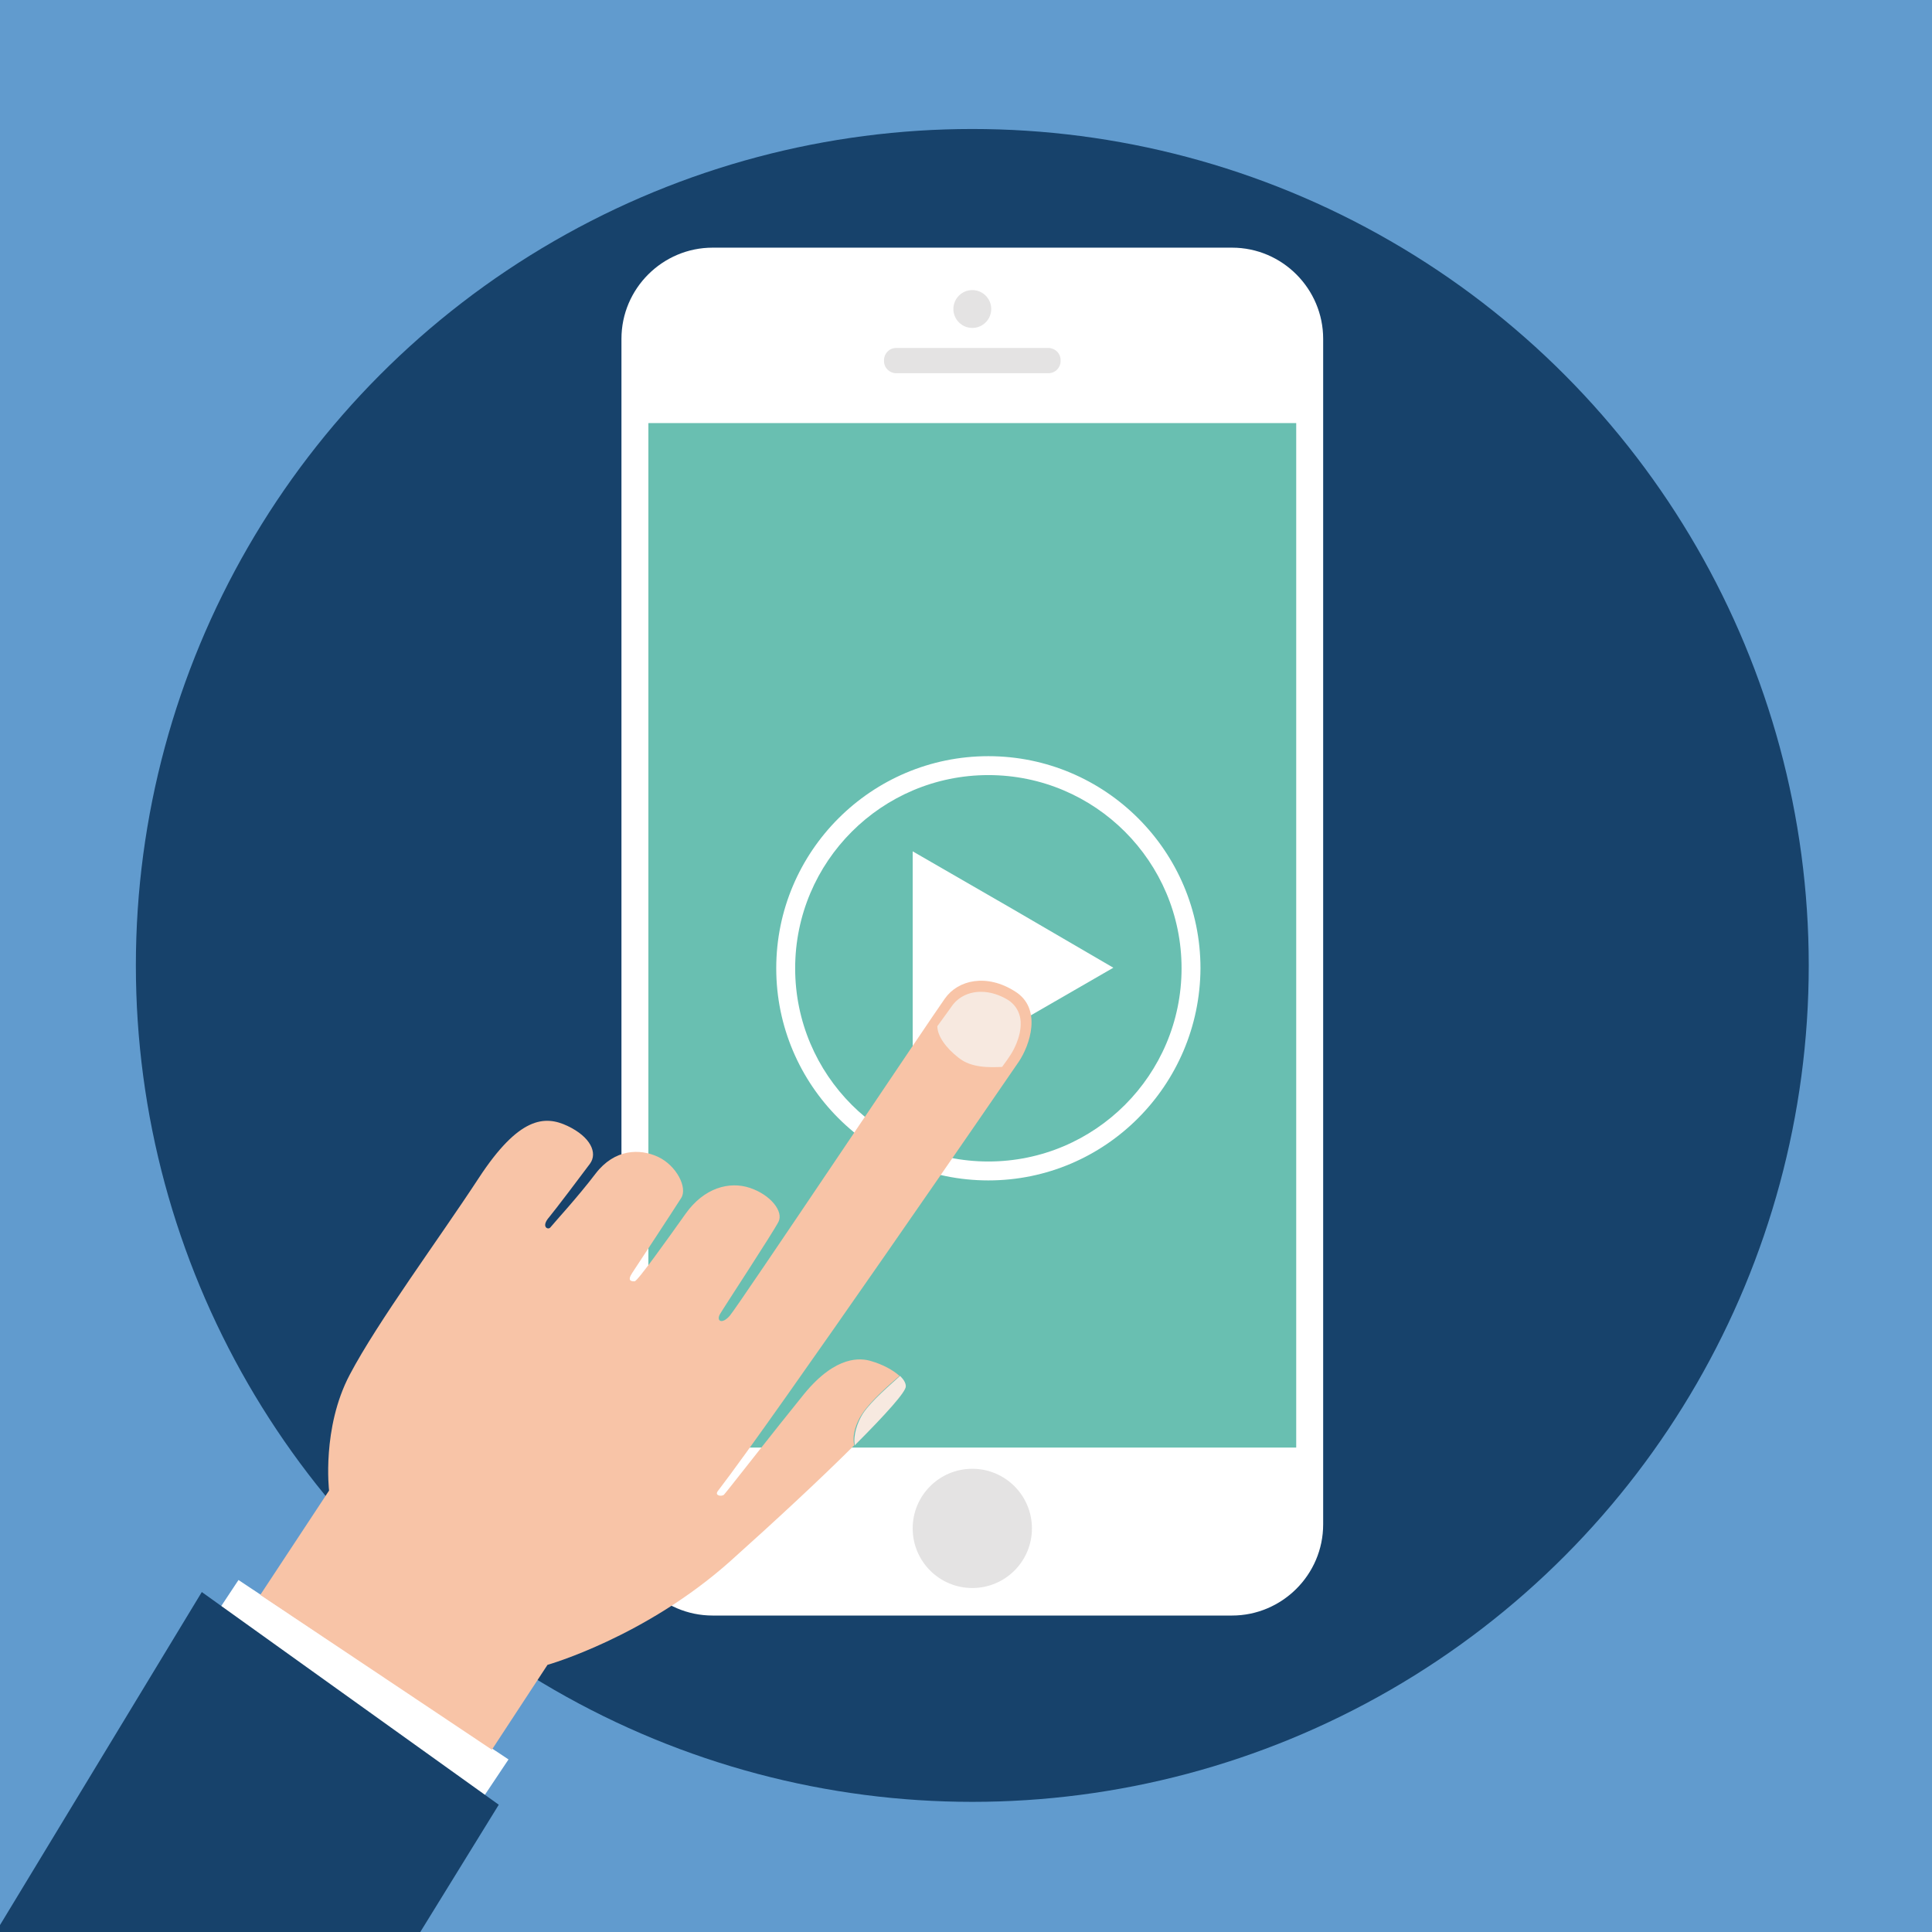 <?xml version="1.0" encoding="utf-8"?>
<!-- Generator: Adobe Illustrator 16.0.0, SVG Export Plug-In . SVG Version: 6.00 Build 0)  -->
<!DOCTYPE svg PUBLIC "-//W3C//DTD SVG 1.1//EN" "http://www.w3.org/Graphics/SVG/1.1/DTD/svg11.dtd">
<svg version="1.1" id="Capa_1" xmlns="http://www.w3.org/2000/svg" xmlns:xlink="http://www.w3.org/1999/xlink" x="0px" y="0px"
	 width="337px" height="337px" viewBox="0 0 337 337" style="enable-background:new 0 0 337 337;" xml:space="preserve">
<g>
	<rect x="-3.4" y="-4.6" style="fill:#619BCE;" width="346" height="346"/>
	<g>
		<defs>
			<circle id="SVGID_1_" cx="169.6" cy="168.4" r="145.9"/>
		</defs>
		<use xlink:href="#SVGID_1_"  style="overflow:visible;fill:#17426B;"/>
		<clipPath id="SVGID_2_">
			<use xlink:href="#SVGID_1_"  style="overflow:visible;"/>
		</clipPath>
	</g>
	<path style="fill:#FFFFFF;" d="M230.8,265.9c0,8.8-7.2,15.9-15.9,15.9h-90.6c-8.8,0-15.9-7.2-15.9-15.9V59.1
		c0-8.8,7.2-15.9,15.9-15.9h90.6c8.8,0,15.9,7.2,15.9,15.9V265.9z"/>
	<path style="fill:#E4E3E3;" d="M185,63c0,1.1-0.9,2.1-2.1,2.1h-26.6c-1.1,0-2.1-0.9-2.1-2.1v-0.2c0-1.1,0.9-2.1,2.1-2.1h26.6
		c1.1,0,2.1,0.9,2.1,2.1V63z"/>
	<circle style="fill:#E4E3E3;" cx="169.6" cy="53.9" r="3.3"/>
	<circle style="fill:#E4E3E3;" cx="169.6" cy="266.6" r="10.4"/>
	<rect x="113.1" y="73.8" style="fill:#69BFB1;" width="113" height="178.7"/>
	<g>
		<g>
			<g>
				<path style="fill:#FFFFFF;" d="M172.4,205.9c-20.4,0-37-16.6-37-37c0-20.4,16.6-37,37-37s37,16.6,37,37
					C209.3,189.3,192.8,205.9,172.4,205.9z M172.4,135.2c-18.6,0-33.7,15.1-33.7,33.7s15.1,33.7,33.7,33.7s33.7-15.1,33.7-33.7
					S191,135.2,172.4,135.2z"/>
			</g>
			<polygon style="fill:#FFFFFF;" points="194.2,168.8 176.7,178.9 159.2,189 159.2,168.8 159.2,148.5 176.7,158.6 			"/>
		</g>
	</g>
	<g>
		<polygon style="fill:#FFFFFF;" points="41.6,275.6 88.7,306.9 73.8,329.2 27.1,297.5 		"/>
		<polygon style="fill:#17426B;" points="35.2,277.7 87,314.8 70.6,341.4 -3.4,341.4 		"/>
		<path style="fill:#F8C4A7;" d="M57.4,260c0,0-1.3-10.9,3.6-20.2s15.5-23.6,22.5-34.3c7-10.7,11.5-11,15.5-9.1
			c4,1.9,5.3,4.7,3.9,6.6s-6.1,8.1-7.1,9.3c-1.5,1.7-0.2,2.3,0.2,1.8c0.9-1.1,4.7-5.2,7.9-9.4c3.3-4.3,7.7-4.4,10.9-2.9
			c3.2,1.5,5.2,5.4,4,7.2c-1.2,1.9-7.5,11.5-8.5,13c-1,1.5-0.1,1.5,0.4,1.5s5.7-7.3,8.9-11.8c3.2-4.5,7.6-5.7,11.2-4.5
			c3.6,1.2,5.9,4.1,5,5.9c-0.9,1.8-9.5,14.9-10.2,16.1c-0.7,1.2,0.3,1.9,1.7,0.3c1.4-1.6,35.2-52.1,37.5-55.3
			c2.3-3.3,7.3-4.4,12.2-1.3c4.9,3,2.6,9.5,0.7,12.3c-1.9,2.8-42.8,62.3-52.5,74.9c-0.6,0.8,0.7,1,1.1,0.6c0.4-0.4,8.8-11.2,14-17.6
			c5.6-6.8,9.9-6.2,11.6-5.7c2.1,0.6,3.9,1.6,5,2.6c-1.4,1.2-5,4.3-6.5,6.6c-1.1,1.6-1.8,3.8-1.4,5.5c-5.9,5.9-13.9,13.3-21.6,20.2
			c-14.9,13.3-31.9,18.1-31.9,18.1l-9.7,14.8l-40.4-27L57.4,260z"/>
		<path style="fill:#F7E9E0;" d="M150.5,246.6c1.5-2.3,5.1-5.3,6.5-6.6c0.6,0.6,1,1.2,1,1.8c0.1,0.9-3.5,4.9-8.9,10.3
			C148.8,250.4,149.5,248.2,150.5,246.6z"/>
		<path style="fill:#F7E9E0;" d="M166.1,175.4c1.1-1.5,2.9-2.4,5-2.4c1.6,0,3.2,0.5,4.7,1.4c1.1,0.7,1.8,1.7,2.1,2.9
			c0.6,2.5-0.8,5.5-1.7,6.8c-0.1,0.2-0.6,0.9-1.4,2c-2.2,0.1-5.4,0.2-7.6-1.6c-2.2-1.7-3.7-3.8-3.7-5.5
			C165.2,176.7,165.8,175.8,166.1,175.4z"/>
	</g>
</g>
</svg>
